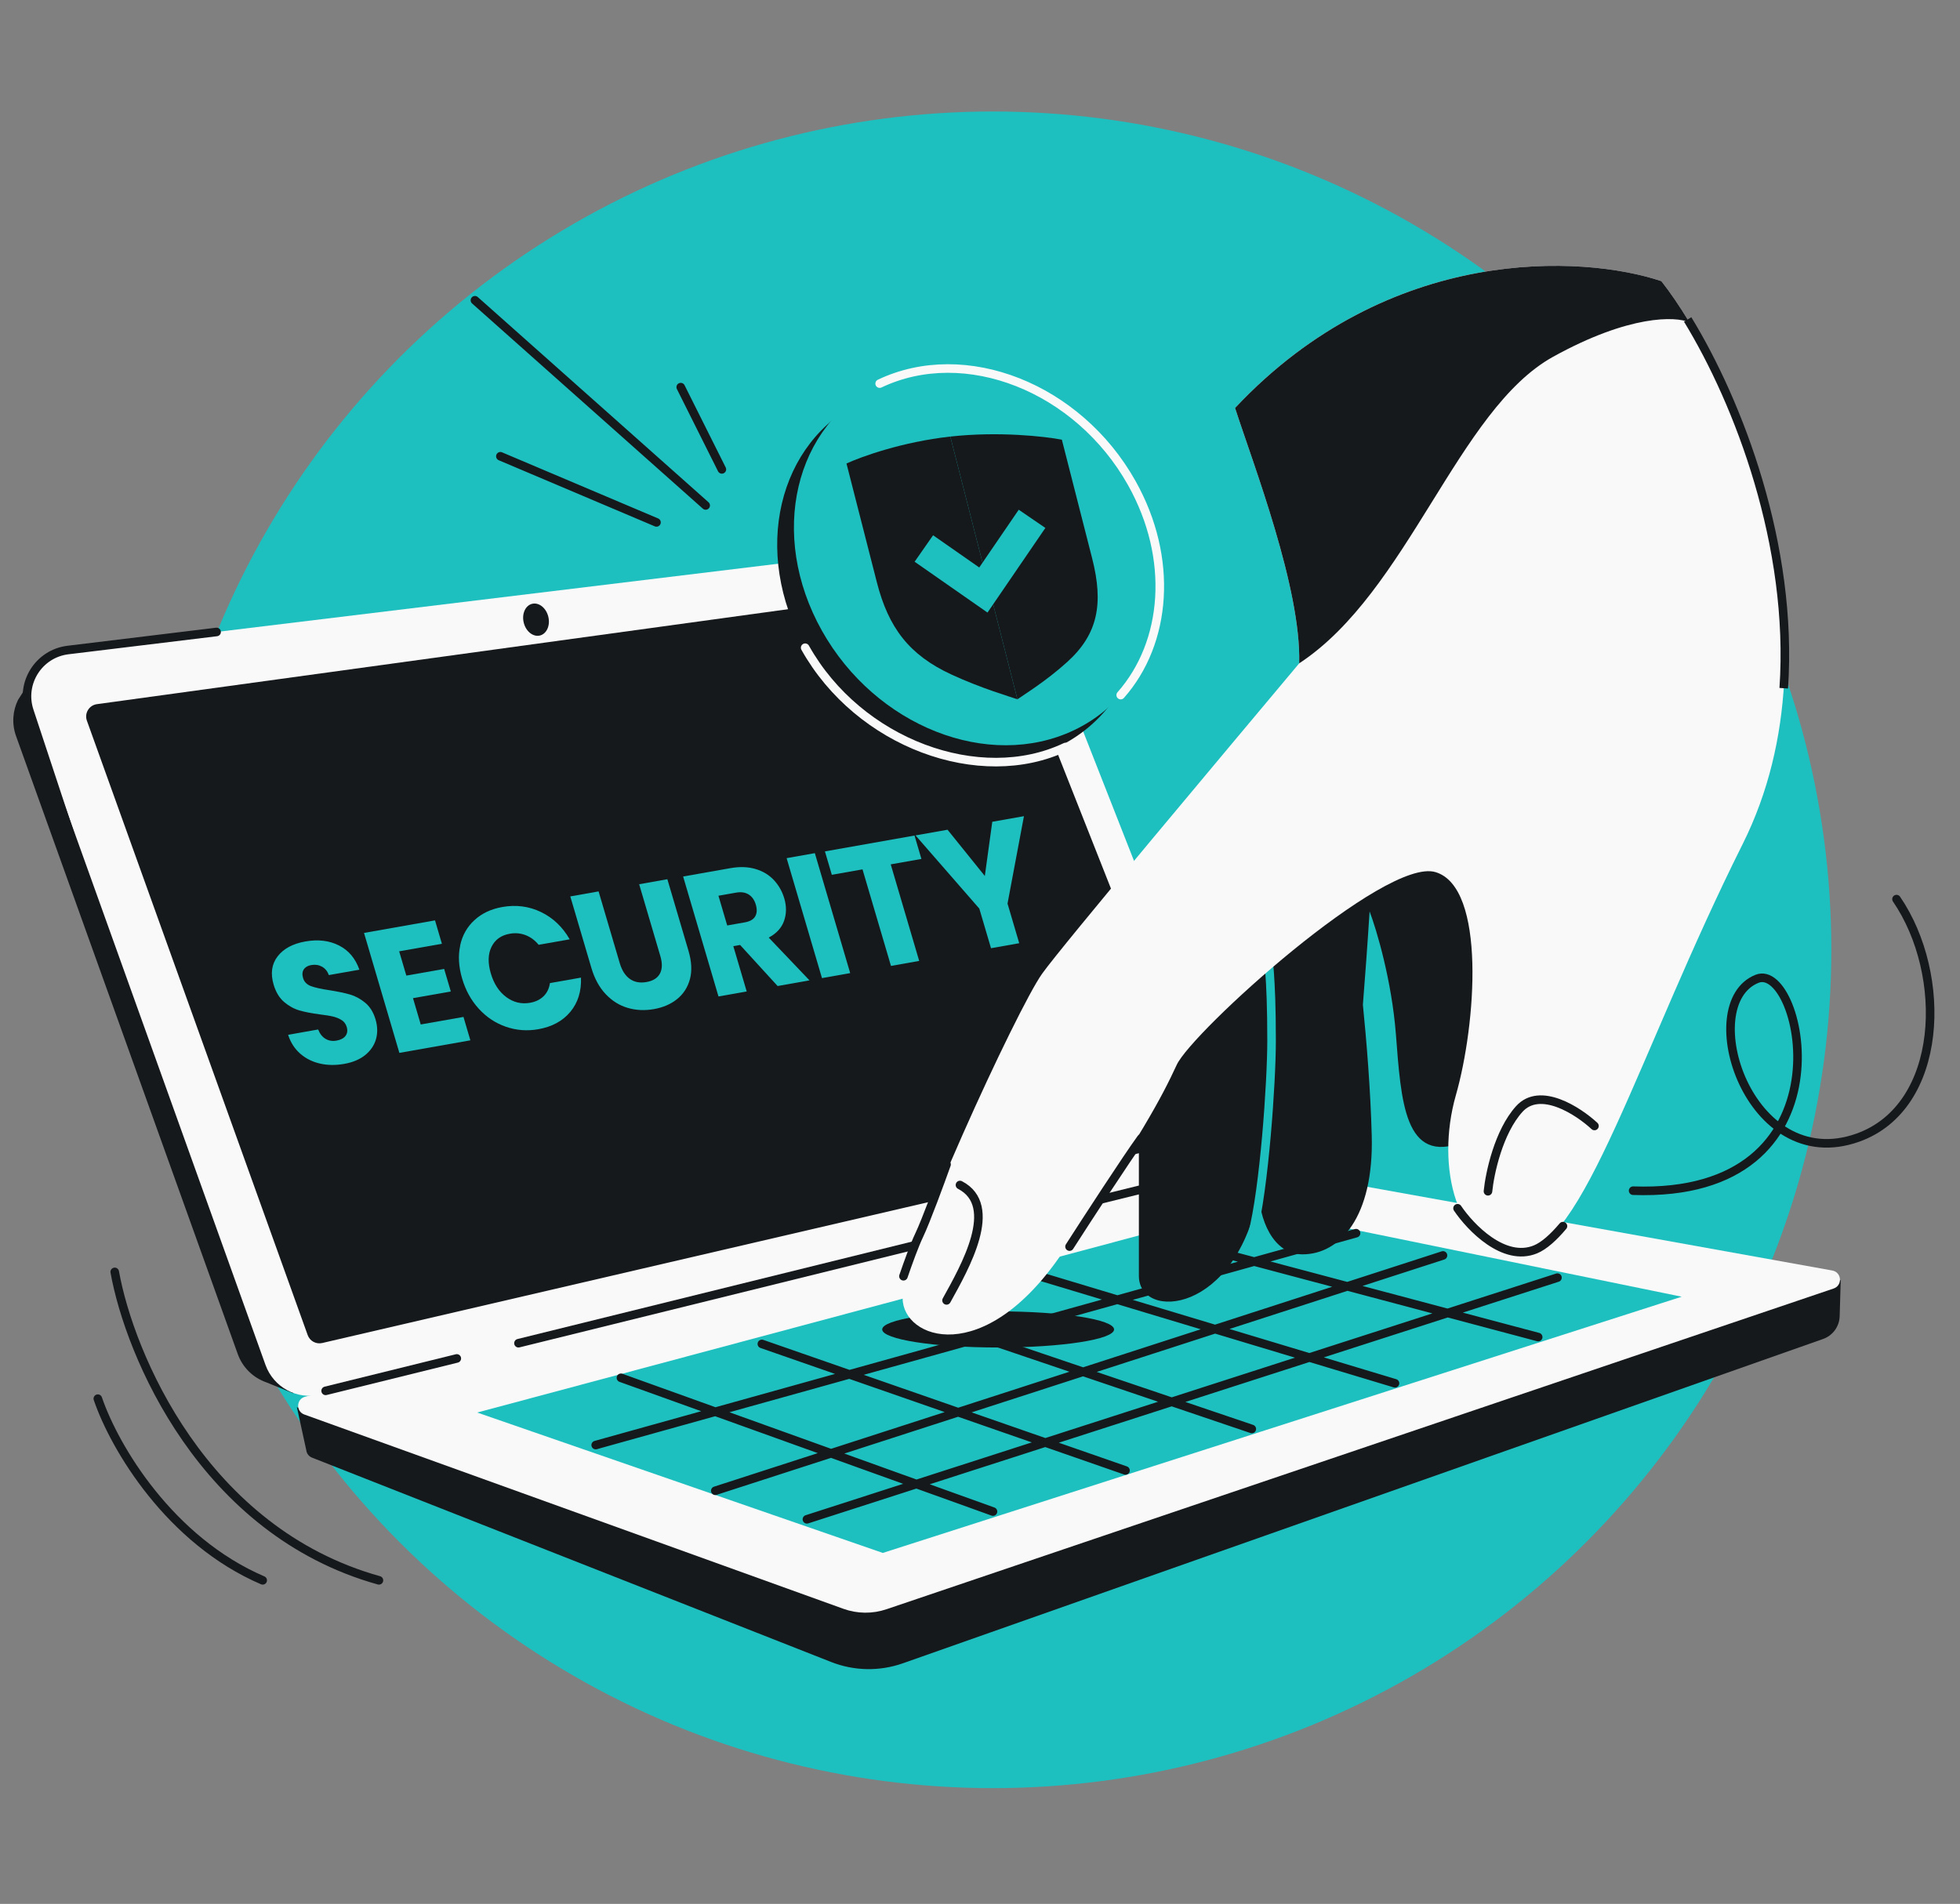<svg width="457" height="444" viewBox="0 0 457 444" fill="none" xmlns="http://www.w3.org/2000/svg">
<rect x="0" y="0" width="457" height="444" fill="#808080" stroke="none"/>
<g clip-path="url(#clip0_5147_2201)">
<circle cx="231.5" cy="221.5" r="195.5" fill="#1EBFBF"/>
<path d="M193.79 387.583L72.775 339.938C71.95 339.613 71.503 338.925 71.413 338.197L69.226 328.168L83.69 333.164L291.861 281.529L414.644 303.63L429.191 298.526L428.944 306.955C428.874 309.352 427.336 311.458 425.075 312.255L210.52 387.886C205.089 389.801 199.149 389.693 193.79 387.583Z" fill="#16191C"/>
<path d="M71.17 325.711L289.636 271.523L427.22 296.288C429.431 296.686 429.661 299.768 427.532 300.489L206.701 375.28C203.437 376.385 199.895 376.35 196.653 375.182L70.956 329.869C68.933 329.139 69.083 326.229 71.17 325.711Z" fill="#F9F9F9"/>
<path d="M271.105 259.217L225.543 141.674C223.76 137.074 219.102 134.25 214.197 134.795L14.173 157.019C13.25 157.122 12.318 157.106 11.4 156.971L8.478 156.544L4.21 163.207C2.975 165.727 2.698 168.737 3.744 171.654L55.437 315.771C56.583 318.968 59.089 321.321 62.096 322.371L68.324 324.907L69.437 322.371L263.607 273.696C269.952 272.105 273.469 265.315 271.105 259.217Z" fill="#16191C"/>
<path d="M289.373 264.296L236.905 130.743C235.576 127.36 232.128 125.304 228.52 125.742L16.202 151.545C9.275 152.387 4.921 159.443 7.278 166.012L61.904 318.308C63.783 323.547 69.314 326.522 74.721 325.201L284.345 273.99C288.611 272.948 290.978 268.383 289.373 264.296Z" fill="#F9F9F9"/>
<path d="M50.5 147.376L15.859 151.586C9.043 152.415 4.69 159.276 6.846 165.795L16.5 195" stroke="#16191C" stroke-width="2" stroke-linecap="round"/>
<path d="M71.743 311.354L20.261 168.067C19.637 166.332 20.769 164.464 22.595 164.213L228.485 135.918C229.809 135.736 231.086 136.483 231.577 137.725L280.681 262.004C281.332 263.652 280.366 265.493 278.64 265.894L75.129 313.198C73.696 313.531 72.24 312.738 71.743 311.354Z" fill="#16191C"/>
<ellipse cx="2.947" cy="3.806" rx="2.947" ry="3.806" transform="matrix(0.971 -0.24 0.24 0.971 121.205 141.521)" fill="#16191C"/>
<path d="M286.335 272.369L120.888 313.242M75.927 324.349L106.508 316.794" stroke="#16191C" stroke-width="2" stroke-linecap="round"/>
<path d="M111.265 329.409L143.387 320.811L174.772 312.411L205.834 304.097L236.546 295.877L267.522 287.587L290.169 281.525L317.701 287.163L339.803 291.688L365.955 297.043L392.107 302.398L360.89 312.411L327.268 323.196L293.855 333.914L264.033 343.48L233.589 353.246L205.834 362.149L185.58 355.137L165.326 348.125L135.73 337.878L111.265 329.409Z" fill="#1EBFBF"/>
<path d="M236.547 295.876L260.525 303.097M267.523 287.586L292.425 294.206M193.766 338.925L166.784 329.223M193.766 338.925L213.678 346.085L231.525 352.502M193.766 338.925L223.406 329.338M193.766 338.925L166.784 347.653M166.784 329.223L198.045 320.51M166.784 329.223L138.896 336.995M166.784 329.223L144.781 321.311M243.724 336.41L223.406 329.338M243.724 336.41L305.297 316.579M243.724 336.41L188.144 354.311M243.724 336.41L262.422 342.918M223.406 329.338L198.045 320.51M223.406 329.338L252.534 319.916M198.045 320.51L228.902 311.91M198.045 320.51L177.641 313.408M228.902 311.91L252.534 319.916M228.902 311.91L260.525 303.097M252.534 319.916L273.195 326.914L291.87 333.241M252.534 319.916L283.315 309.959M305.297 316.579L283.315 309.959M305.297 316.579L363.137 297.95M305.297 316.579L325.257 322.589M283.315 309.959L260.525 303.097M283.315 309.959L314.154 299.984M260.525 303.097L292.425 294.206M292.425 294.206L314.154 299.984M292.425 294.206L310.353 289.21L316.18 287.586M314.154 299.984L337.523 306.197L358.647 311.813M314.154 299.984L336.451 292.772" stroke="#16191C" stroke-width="2" stroke-linecap="round"/>
<path d="M74.672 248.043C72.912 247.652 71.367 246.897 70.046 245.758C68.726 244.62 67.766 243.138 67.175 241.323L74.176 240.079C74.586 241.099 75.159 241.829 75.916 242.269C76.663 242.708 77.512 242.848 78.462 242.676C79.433 242.505 80.133 242.138 80.564 241.567C80.994 241.006 81.083 240.313 80.84 239.488C80.639 238.797 80.243 238.262 79.661 237.894C79.08 237.526 78.417 237.251 77.682 237.07C76.947 236.888 75.912 236.73 74.598 236.563C72.684 236.317 71.1 236.006 69.837 235.642C68.573 235.279 67.38 234.625 66.258 233.681C65.145 232.727 64.32 231.379 63.802 229.626C63.031 227.026 63.347 224.823 64.731 223.026C66.115 221.23 68.279 220.069 71.201 219.554C74.175 219.028 76.792 219.342 79.053 220.495C81.314 221.649 82.887 223.53 83.793 226.138L76.668 227.393C76.352 226.496 75.821 225.849 75.074 225.43C74.327 225.021 73.499 224.892 72.57 225.053C71.775 225.193 71.198 225.527 70.84 226.056C70.481 226.575 70.424 227.258 70.667 228.083C70.931 228.991 71.555 229.617 72.519 229.972C73.493 230.328 74.932 230.649 76.846 230.926C78.771 231.234 80.365 231.565 81.618 231.929C82.871 232.293 84.054 232.936 85.166 233.859C86.278 234.782 87.072 236.079 87.569 237.75C88.034 239.349 88.075 240.857 87.681 242.296C87.276 243.735 86.447 244.971 85.192 246.012C83.928 247.043 82.288 247.746 80.265 248.1C78.293 248.454 76.421 248.435 74.661 248.043L74.672 248.043Z" fill="#1EBFBF"/>
<path d="M93.071 221.851L94.741 227.514L103.559 225.959L105.112 231.219L96.294 232.774L98.101 238.911L108.066 237.153L109.672 242.609L93.12 245.537L84.877 217.564L101.429 214.636L103.035 220.092L93.071 221.851Z" fill="#1EBFBF"/>
<path d="M107.287 220.489C107.799 218.119 108.913 216.149 110.629 214.577C112.335 213.006 114.499 211.979 117.122 211.518C120.333 210.949 123.334 211.344 126.134 212.69C128.933 214.036 131.17 216.16 132.832 219.054L125.593 220.33C124.708 219.261 123.68 218.503 122.519 218.066C121.358 217.629 120.138 217.523 118.878 217.748C116.854 218.102 115.424 219.124 114.598 220.814C113.771 222.494 113.722 224.561 114.441 227.005C115.16 229.45 116.371 231.292 118.053 232.531C119.736 233.771 121.6 234.214 123.623 233.849C124.883 233.624 125.914 233.121 126.725 232.341C127.537 231.561 128.037 230.535 128.225 229.262L135.463 227.986C135.587 231.147 134.767 233.809 132.992 235.949C131.218 238.089 128.735 239.448 125.524 240.017C122.911 240.478 120.388 240.287 117.964 239.445C115.539 238.603 113.432 237.211 111.651 235.259C109.861 233.307 108.564 230.96 107.75 228.195C106.936 225.431 106.785 222.869 107.308 220.499L107.287 220.489Z" fill="#1EBFBF"/>
<path d="M139.57 207.881L144.506 224.621C145.002 226.292 145.775 227.517 146.834 228.275C147.894 229.043 149.198 229.283 150.736 229.015C152.275 228.746 153.325 228.078 153.877 227.031C154.428 225.984 154.461 224.619 153.964 222.948L149.029 206.208L155.606 205.039L160.531 221.738C161.27 224.234 161.378 226.435 160.863 228.35C160.348 230.255 159.345 231.801 157.874 232.989C156.404 234.176 154.599 234.952 152.472 235.328C150.345 235.703 148.308 235.613 146.372 235.047C144.435 234.481 142.722 233.417 141.234 231.845C139.745 230.274 138.637 228.245 137.897 225.749L132.972 209.05L139.55 207.881L139.57 207.881Z" fill="#1EBFBF"/>
<path d="M181.298 229.934L172.563 220.369L170.983 220.648L174.101 231.21L167.524 232.379L159.28 204.406L170.329 202.454C172.456 202.079 174.389 202.138 176.119 202.644C177.848 203.15 179.281 204.008 180.425 205.22C181.56 206.433 182.376 207.864 182.862 209.504C183.411 211.36 183.391 213.117 182.813 214.754C182.234 216.39 181.043 217.69 179.24 218.652L188.743 228.625L181.319 229.944L181.298 229.934ZM169.567 215.821L173.646 215.102C174.854 214.888 175.668 214.428 176.087 213.702C176.506 212.976 176.552 212.066 176.224 210.952C175.907 209.89 175.364 209.108 174.576 208.606C173.787 208.105 172.793 207.956 171.596 208.171L167.517 208.889L169.557 215.821L169.567 215.821Z" fill="#1EBFBF"/>
<path d="M189.99 198.957L198.233 226.93L191.656 228.099L183.412 200.126L189.99 198.957Z" fill="#1EBFBF"/>
<path d="M213.233 194.851L214.839 200.307L207.684 201.572L214.321 224.089L207.743 225.258L201.106 202.741L193.951 204.007L192.344 198.55L213.243 194.85L213.233 194.851Z" fill="#1EBFBF"/>
<path d="M238.746 190.335L234.918 210.718L237.644 219.96L231.067 221.128L228.34 211.887L213.468 194.818L220.934 193.498L229.625 204.283L231.363 191.643L238.756 190.335L238.746 190.335Z" fill="#1EBFBF"/>
<path d="M246.526 174.266C266.484 164.767 272.518 138.974 260.005 116.656C247.492 94.338 221.169 83.945 201.212 93.444C181.255 102.943 175.22 128.736 187.734 151.054C200.247 173.373 226.569 183.765 246.526 174.266Z" fill="#16191C"/>
<path d="M248.445 174.205C228.488 183.704 200.248 173.371 187.735 151.053" stroke="#F9F9F9" stroke-width="2" stroke-linecap="round"/>
<path d="M250.425 170.28C270.383 160.781 276.417 134.988 263.904 112.669C251.391 90.351 225.068 79.959 205.111 89.457C185.154 98.956 179.119 124.749 191.633 147.068C204.146 169.386 230.468 179.778 250.425 170.28Z" fill="#1EBFBF"/>
<path d="M205.105 89.458C225.063 79.959 251.385 90.352 263.898 112.67C273.723 130.193 272.114 149.859 261.309 162.098" stroke="#F9F9F9" stroke-width="2" stroke-linecap="round"/>
<path d="M197.368 108.091C200.757 106.523 210.335 103.052 221.578 101.808L237.226 163.077C235.538 162.478 228.869 160.551 221.877 157.32C211.999 152.772 207.162 146.416 204.444 135.764L197.368 108.091Z" fill="#16191C"/>
<path d="M247.586 102.537C243.611 101.771 232.835 100.562 221.58 101.807L237.229 163.076C238.522 162.143 243.874 158.887 248.879 154.339C255.955 147.912 257.367 140.862 254.65 130.209L247.586 102.537Z" fill="#16191C"/>
<path fill-rule="evenodd" clip-rule="evenodd" d="M243.742 123.116L230.248 142.852L213.257 130.996L217.562 124.827L228.324 132.337L237.532 118.871L243.742 123.116Z" fill="#1EBFBF"/>
<path d="M265.545 238.187L273.385 221.951L288.506 215.233C298.951 208.383 319.841 196.052 319.841 201.53L327.915 197.862L345.287 204.955C348.468 223.625 352.089 262.043 341.128 266.348C327.426 271.729 326.692 256.808 325.469 241.154C324.49 228.631 320.974 216.858 319.338 212.536C318.875 220.007 318.197 229.032 317.776 234.317C318.6 242.473 319.562 254.121 319.841 264.88C320.331 283.714 312.501 292.519 303.693 292.519C296.646 292.519 293.546 283.927 293.546 277.935C288.506 306.487 265.545 308.166 265.545 297.529V238.187Z" fill="#16191C"/>
<path d="M292.008 287.81C294.769 277.29 296.484 252.404 296.484 242.727C296.484 226.91 295.595 223.414 295.417 219.801" stroke="#1EBFBF" stroke-width="2" stroke-linecap="round"/>
<ellipse cx="232.729" cy="310.03" rx="27.031" ry="4.212" fill="#16191C"/>
<path d="M302.928 154.692C303.401 137.184 292.311 108.548 287.972 95.141C323.946 56.812 369.229 59.454 387.374 65.566C404.533 87.451 430.567 148.375 406.308 196.877C382.049 245.379 369.032 292.107 354.24 292.107C339.448 292.107 334.715 271.996 339.448 255.434C344.182 238.873 346.548 206.932 334.715 203.383C322.881 199.834 277.913 240.647 274.363 248.336C270.813 256.026 266.08 264.898 247.737 292.107C229.395 319.315 210.461 312.217 210.461 302.753C210.461 293.29 237.087 235.324 243.004 227.043C247.737 220.418 285.769 175.197 302.928 154.692Z" fill="#F9F9F9"/>
<path d="M415.903 160.5C418.175 127.239 405.395 93.952 393.503 74.5" stroke="#16191C" stroke-width="2"/>
<path d="M302.927 154.692C303.4 137.184 292.31 108.548 287.971 95.141C323.945 56.812 369.229 59.454 387.374 65.566C389.457 68.224 391.672 71.458 393.912 75.175C390.732 73.747 379.921 73.354 362.123 83.203C339.875 95.515 328.353 138.011 302.927 154.692Z" fill="#16191C"/>
<path d="M220.7 303.258C225.012 295.47 233.178 281.188 223.83 276.349M371.771 262.582C367.946 259.036 359.085 253.278 354.244 258.618C349.403 263.958 347.358 273.637 346.941 277.809M339.846 281.772C342.837 286.222 350.655 294.371 358 291.368C359.999 290.55 362.199 288.57 364.424 285.939M220.7 271.556C219.233 275.672 215.899 284.74 214.306 288.085C213.227 290.351 211.782 294.326 210.653 297.626M249.376 290.712C253.524 284.255 262.674 270.168 266.087 265.476" stroke="#16191C" stroke-width="2" stroke-linecap="round"/>
<path d="M380.785 277.674C432.723 279.517 420.306 223.995 409.675 228.261C395.07 234.123 407.73 274.35 433.156 265.313C453.256 258.168 454.273 227.33 442.196 209.676" stroke="#16191C" stroke-width="2" stroke-linecap="round"/>
<path d="M26.752 296.612C30.201 315.826 47.352 357.112 88.355 368.542M22.809 326.172C26.752 337.716 39.664 359.279 61.25 368.542M158.722 90.282L168.313 109.459M164.536 117.872L110.738 70.023M116.671 106.404L153.065 121.826" stroke="#16191C" stroke-width="2" stroke-linecap="round"/>
</g>
<defs>
<clipPath id="clip0_5147_2201">
<rect x="0.052" width="456" height="444" rx="48" fill="white"/>
</clipPath>
</defs>
</svg>
